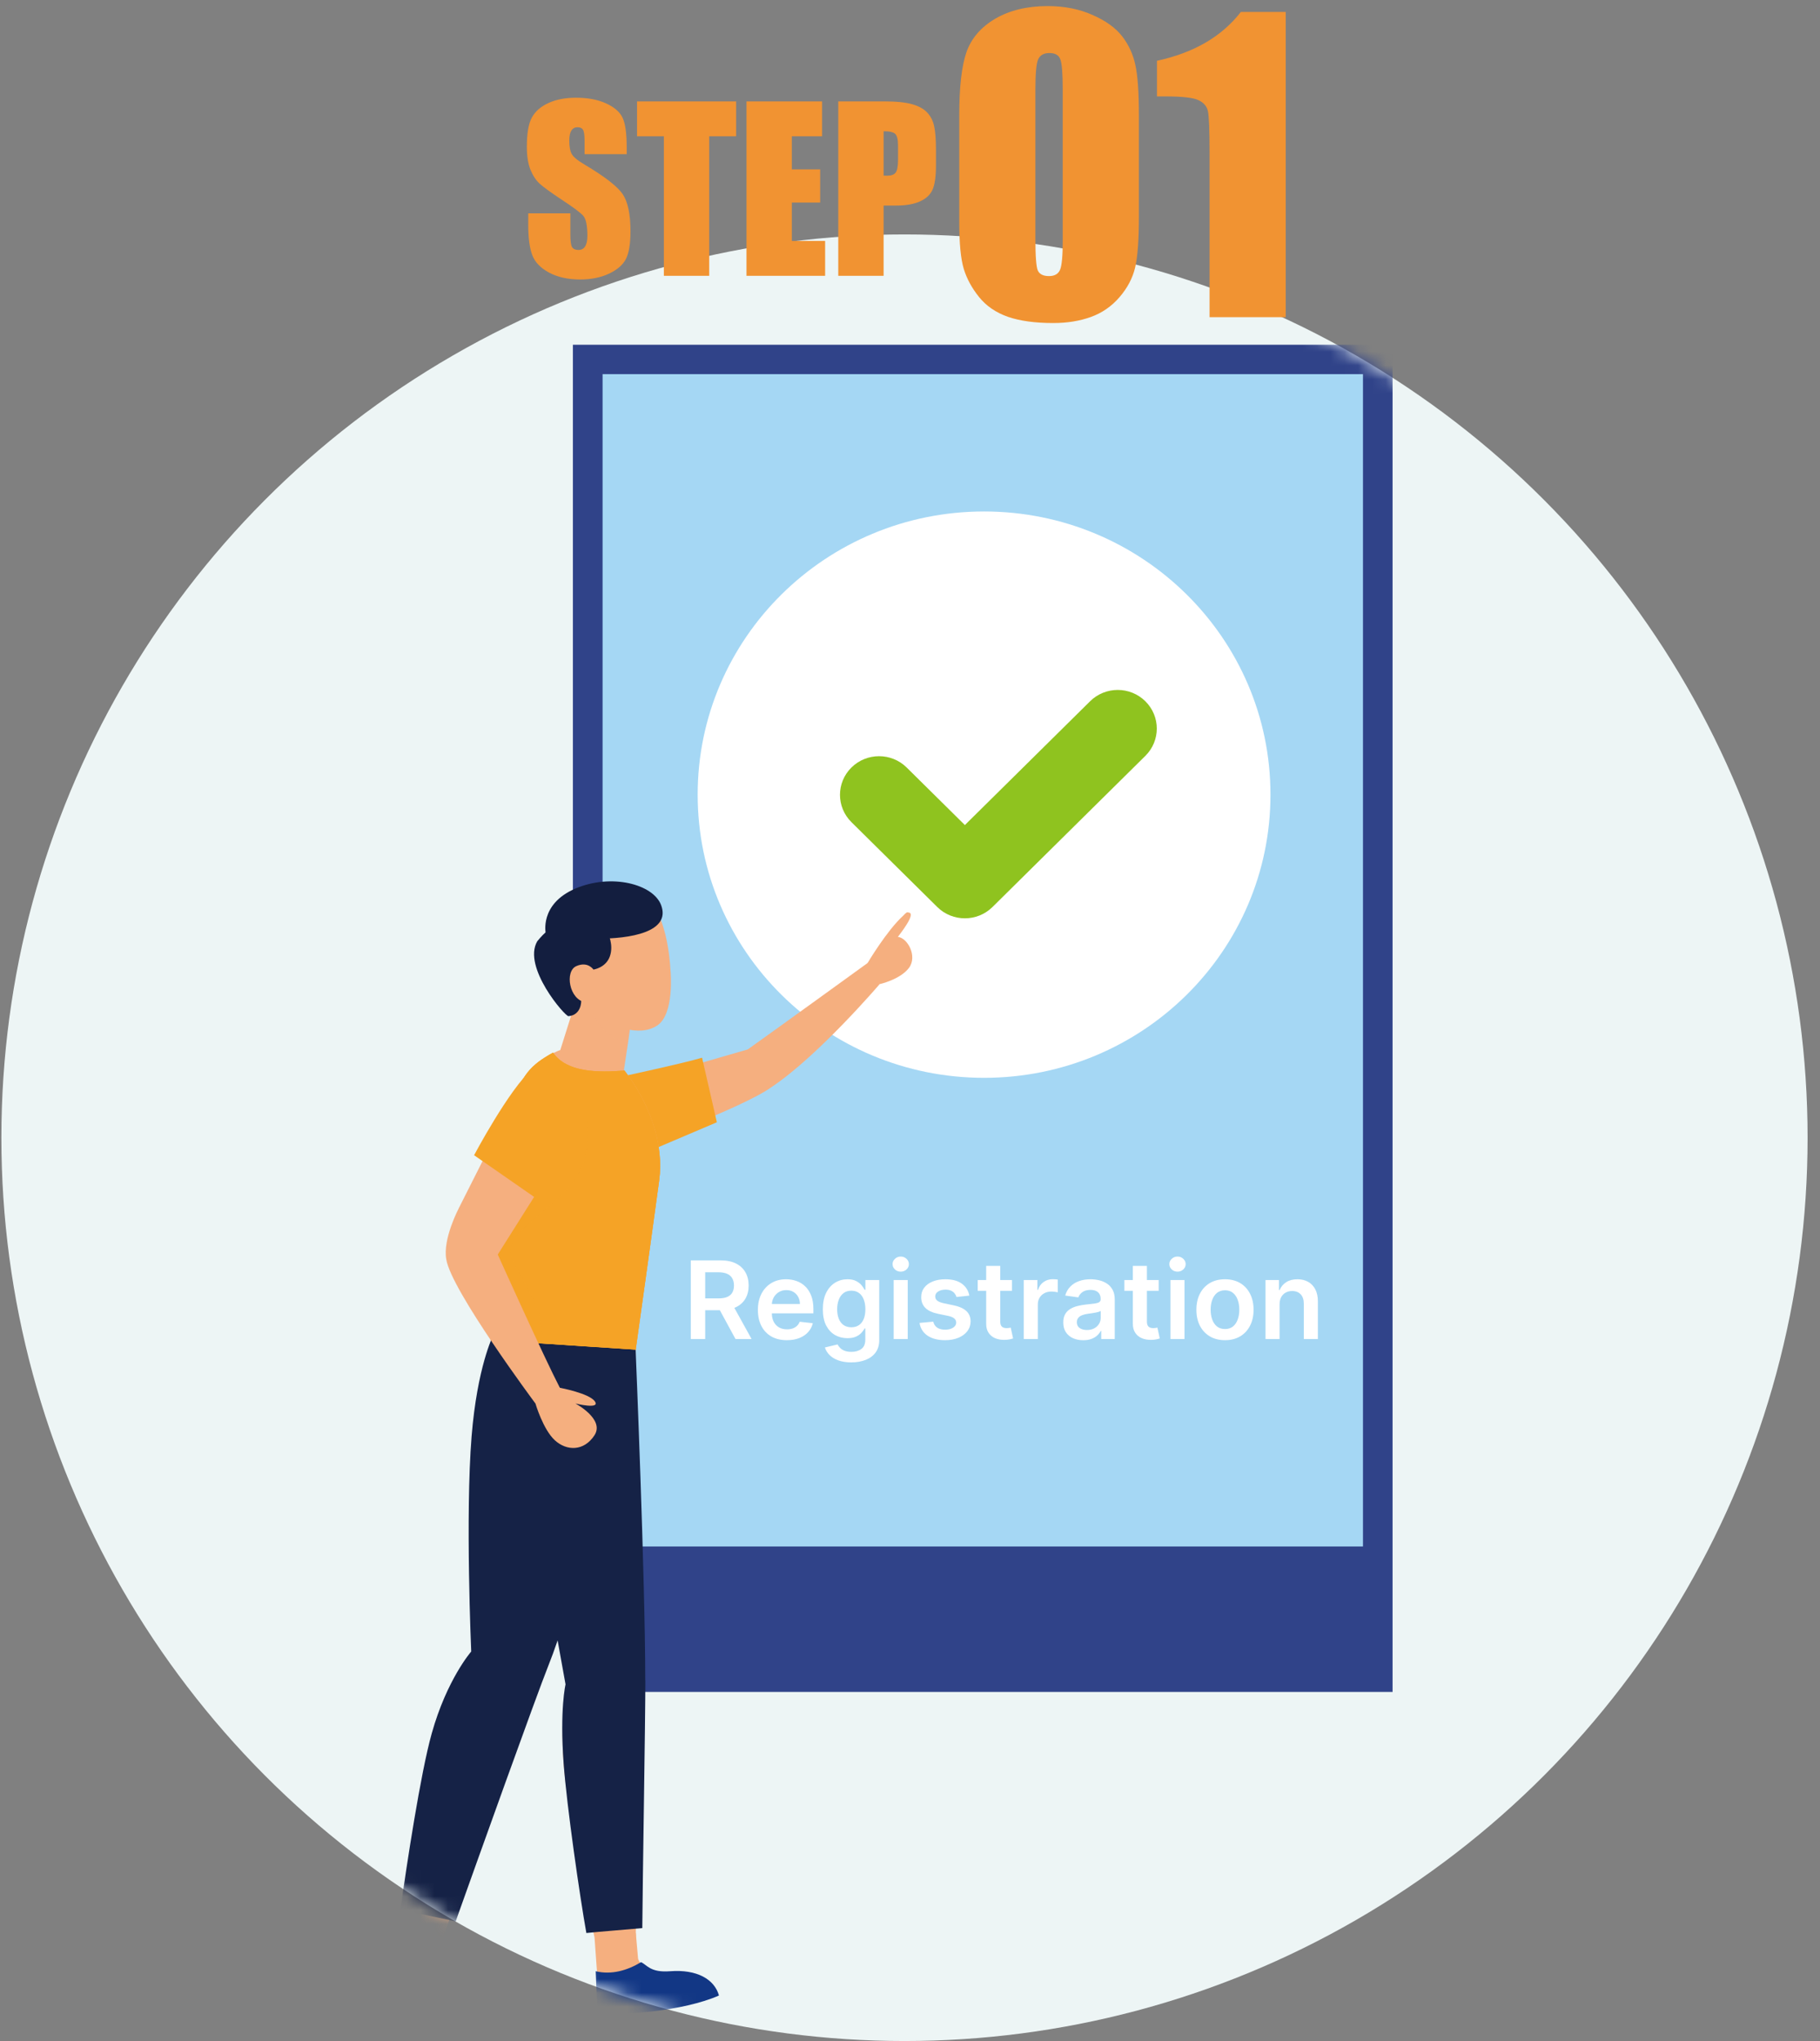 <?xml version="1.0" encoding="UTF-8" standalone="no"?>
<svg
   width="132"
   height="148"
   viewBox="0 0 132 148"
   fill="none"
   version="1.1"
   id="svg42"
   sodipodi:docname="step01.svg"
   inkscape:version="1.3.2 (091e20e, 2023-11-25)"
   xmlns:inkscape="http://www.inkscape.org/namespaces/inkscape"
   xmlns:sodipodi="http://sodipodi.sourceforge.net/DTD/sodipodi-0.dtd"
   xmlns="http://www.w3.org/2000/svg"
   xmlns:svg="http://www.w3.org/2000/svg">
  <rect x="0" y="0" width="132" height="148" fill="#808080" stroke="none"/>
  <sodipodi:namedview
     id="namedview42"
     pagecolor="#ffffff"
     bordercolor="#000000"
     borderopacity="0.25"
     inkscape:showpageshadow="2"
     inkscape:pageopacity="0.0"
     inkscape:pagecheckerboard="0"
     inkscape:deskcolor="#d1d1d1"
     inkscape:zoom="1.5945946"
     inkscape:cx="66.161017"
     inkscape:cy="74"
     inkscape:window-width="1440"
     inkscape:window-height="449"
     inkscape:window-x="0"
     inkscape:window-y="205"
     inkscape:window-maximized="0"
     inkscape:current-layer="svg42" />
  <circle
     cx="65.6"
     cy="82.5"
     r="65.5"
     fill="#EDF5F5"
     id="circle1" />
  <mask
     id="mask0_1433_2443"
     style="mask-type:alpha"
     maskUnits="userSpaceOnUse"
     x="0"
     y="17"
     width="132"
     height="131">
    <circle
       cx="65.6"
       cy="82.5"
       r="65.5"
       fill="#EDF5F5"
       id="circle2" />
  </mask>
  <g
     mask="url(#mask0_1433_2443)"
     id="g41">
    <g
       clip-path="url(#clip0_1433_2443)"
       id="g40">
      <path
         d="M101 25H41.55V122.687H101V25Z"
         fill="#304389"
         id="path2" />
      <path
         d="M98.853 112.14V27.129L43.704 27.129L43.704 112.14H98.853Z"
         fill="#A5D7F4"
         id="path3" />
      <path
         d="M71.372 78.156C82.844 78.156 92.144 68.963 92.144 57.622C92.144 46.281 82.844 37.088 71.372 37.088C59.9 37.088 50.6 46.281 50.6 57.622C50.6 68.963 59.9 78.156 71.372 78.156Z"
         fill="white"
         id="path4" />
      <path
         fill-rule="evenodd"
         clip-rule="evenodd"
         d="M83.069 50.85C84.176 51.944 84.176 53.717 83.069 54.811L71.984 65.769C70.877 66.863 69.083 66.863 67.977 65.769L61.752 59.616C60.646 58.522 60.646 56.748 61.752 55.655C62.859 54.561 64.653 54.561 65.759 55.655L69.98 59.827L79.062 50.85C80.169 49.756 81.963 49.756 83.069 50.85Z"
         fill="#8FC31F"
         id="path5" />
      <path
         d="M92.804 94.59V97.096H91.784V92.818H92.759V93.545H92.809C92.909 93.306 93.068 93.115 93.286 92.974C93.505 92.833 93.777 92.763 94.1 92.763C94.398 92.763 94.659 92.826 94.88 92.952C95.104 93.078 95.276 93.261 95.399 93.501C95.522 93.74 95.584 94.031 95.582 94.372V97.096H94.562V94.528C94.562 94.243 94.487 94.019 94.336 93.857C94.188 93.696 93.982 93.615 93.719 93.615C93.541 93.615 93.382 93.654 93.243 93.732C93.106 93.808 92.998 93.918 92.919 94.063C92.842 94.208 92.804 94.384 92.804 94.59Z"
         fill="white"
         id="path6" />
      <path
         d="M88.845 97.18C88.422 97.18 88.056 97.088 87.746 96.904C87.436 96.72 87.196 96.463 87.025 96.133C86.856 95.802 86.771 95.416 86.771 94.974C86.771 94.532 86.856 94.145 87.025 93.813C87.196 93.48 87.436 93.222 87.746 93.038C88.056 92.855 88.422 92.763 88.845 92.763C89.267 92.763 89.634 92.855 89.944 93.038C90.254 93.222 90.493 93.48 90.662 93.813C90.833 94.145 90.918 94.532 90.918 94.974C90.918 95.416 90.833 95.802 90.662 96.133C90.493 96.463 90.254 96.72 89.944 96.904C89.634 97.088 89.267 97.18 88.845 97.18ZM88.85 96.372C89.08 96.372 89.271 96.31 89.425 96.186C89.579 96.059 89.694 95.89 89.769 95.679C89.846 95.467 89.884 95.231 89.884 94.971C89.884 94.709 89.846 94.473 89.769 94.261C89.694 94.047 89.579 93.878 89.425 93.751C89.271 93.625 89.08 93.562 88.85 93.562C88.616 93.562 88.42 93.625 88.264 93.751C88.11 93.878 87.995 94.047 87.918 94.261C87.843 94.473 87.805 94.709 87.805 94.971C87.805 95.231 87.843 95.467 87.918 95.679C87.995 95.89 88.11 96.059 88.264 96.186C88.42 96.31 88.616 96.372 88.85 96.372Z"
         fill="white"
         id="path7" />
      <path
         d="M84.889 97.097V92.819H85.909V97.097H84.889ZM85.401 92.212C85.24 92.212 85.101 92.159 84.984 92.053C84.868 91.945 84.81 91.816 84.81 91.666C84.81 91.514 84.868 91.385 84.984 91.279C85.101 91.171 85.24 91.117 85.401 91.117C85.565 91.117 85.704 91.171 85.818 91.279C85.935 91.385 85.993 91.514 85.993 91.666C85.993 91.816 85.935 91.945 85.818 92.053C85.704 92.159 85.565 92.212 85.401 92.212Z"
         fill="white"
         id="path8" />
      <path
         d="M84.036 92.82V93.6H81.548V92.82H84.036ZM82.162 91.795H83.182V95.811C83.182 95.946 83.203 96.05 83.244 96.123C83.287 96.193 83.344 96.242 83.413 96.268C83.483 96.294 83.559 96.307 83.644 96.307C83.708 96.307 83.766 96.302 83.819 96.293C83.873 96.283 83.915 96.275 83.943 96.268L84.115 97.056C84.06 97.074 83.982 97.095 83.881 97.117C83.781 97.139 83.659 97.152 83.514 97.156C83.259 97.163 83.029 97.125 82.824 97.042C82.62 96.957 82.457 96.825 82.337 96.646C82.219 96.468 82.16 96.245 82.162 95.978V91.795Z"
         fill="white"
         id="path9" />
      <path
         d="M78.564 97.183C78.29 97.183 78.043 97.134 77.823 97.038C77.606 96.939 77.433 96.794 77.305 96.603C77.179 96.412 77.116 96.176 77.116 95.896C77.116 95.654 77.161 95.455 77.252 95.297C77.342 95.139 77.465 95.013 77.621 94.918C77.777 94.824 77.952 94.752 78.147 94.704C78.345 94.654 78.549 94.618 78.759 94.595C79.012 94.569 79.218 94.546 79.376 94.526C79.534 94.503 79.648 94.47 79.72 94.425C79.793 94.379 79.829 94.307 79.829 94.211V94.194C79.829 93.984 79.766 93.822 79.641 93.707C79.515 93.592 79.334 93.534 79.097 93.534C78.847 93.534 78.649 93.588 78.502 93.696C78.358 93.803 78.26 93.93 78.21 94.077L77.257 93.944C77.332 93.684 77.456 93.466 77.629 93.292C77.802 93.115 78.013 92.984 78.263 92.896C78.513 92.807 78.789 92.763 79.091 92.763C79.3 92.763 79.507 92.787 79.714 92.835C79.921 92.883 80.109 92.963 80.28 93.075C80.451 93.184 80.588 93.334 80.692 93.523C80.797 93.712 80.849 93.949 80.849 94.233V97.096H79.869V96.508H79.835C79.773 96.627 79.686 96.739 79.573 96.843C79.462 96.945 79.322 97.028 79.153 97.091C78.986 97.152 78.79 97.183 78.564 97.183ZM78.829 96.442C79.034 96.442 79.212 96.402 79.362 96.322C79.512 96.24 79.627 96.133 79.708 95.999C79.791 95.865 79.832 95.719 79.832 95.562V95.058C79.8 95.084 79.746 95.108 79.669 95.13C79.594 95.152 79.509 95.172 79.415 95.188C79.321 95.205 79.228 95.22 79.136 95.233C79.044 95.246 78.965 95.257 78.897 95.266C78.745 95.287 78.609 95.32 78.488 95.367C78.368 95.413 78.273 95.478 78.204 95.562C78.134 95.643 78.1 95.749 78.1 95.879C78.1 96.065 78.168 96.205 78.305 96.3C78.442 96.394 78.617 96.442 78.829 96.442Z"
         fill="white"
         id="path10" />
      <path
         d="M74.251 97.096V92.818H75.24V93.531H75.285C75.364 93.284 75.499 93.094 75.691 92.96C75.884 92.825 76.105 92.757 76.353 92.757C76.409 92.757 76.472 92.76 76.542 92.765C76.613 92.769 76.672 92.775 76.719 92.785V93.712C76.676 93.697 76.607 93.684 76.513 93.673C76.421 93.66 76.332 93.654 76.246 93.654C76.06 93.654 75.893 93.694 75.744 93.773C75.598 93.851 75.482 93.96 75.398 94.099C75.313 94.239 75.271 94.399 75.271 94.581V97.096H74.251Z"
         fill="white"
         id="path11" />
      <path
         d="M73.398 92.82V93.6H70.911V92.82H73.398ZM71.525 91.795H72.545V95.811C72.545 95.946 72.565 96.05 72.607 96.123C72.65 96.193 72.706 96.242 72.776 96.268C72.845 96.294 72.922 96.307 73.007 96.307C73.07 96.307 73.129 96.302 73.181 96.293C73.236 96.283 73.277 96.275 73.305 96.268L73.477 97.056C73.423 97.074 73.345 97.095 73.243 97.117C73.144 97.139 73.022 97.152 72.877 97.156C72.622 97.163 72.391 97.125 72.187 97.042C71.982 96.957 71.82 96.825 71.699 96.646C71.581 96.468 71.523 96.245 71.525 95.978V91.795Z"
         fill="white"
         id="path12" />
      <path
         d="M70.303 93.949L69.374 94.049C69.347 93.957 69.301 93.869 69.236 93.788C69.172 93.706 69.085 93.64 68.977 93.59C68.868 93.54 68.734 93.515 68.576 93.515C68.364 93.515 68.186 93.56 68.041 93.651C67.898 93.742 67.828 93.86 67.83 94.005C67.828 94.129 67.874 94.23 67.968 94.308C68.064 94.386 68.221 94.45 68.441 94.501L69.179 94.656C69.589 94.744 69.893 94.882 70.092 95.072C70.293 95.261 70.394 95.509 70.396 95.815C70.394 96.084 70.315 96.322 70.157 96.528C70.001 96.732 69.784 96.892 69.506 97.007C69.228 97.122 68.909 97.18 68.548 97.18C68.019 97.18 67.592 97.07 67.269 96.851C66.946 96.63 66.754 96.323 66.692 95.929L67.686 95.835C67.731 96.028 67.827 96.173 67.974 96.272C68.12 96.37 68.311 96.419 68.545 96.419C68.788 96.419 68.982 96.37 69.129 96.272C69.277 96.173 69.351 96.052 69.351 95.907C69.351 95.784 69.303 95.683 69.207 95.603C69.114 95.524 68.967 95.462 68.768 95.42L68.03 95.266C67.615 95.181 67.308 95.037 67.109 94.835C66.909 94.63 66.811 94.372 66.813 94.061C66.811 93.797 66.883 93.569 67.03 93.375C67.178 93.18 67.384 93.03 67.647 92.924C67.912 92.817 68.217 92.763 68.562 92.763C69.07 92.763 69.469 92.87 69.76 93.083C70.053 93.296 70.234 93.585 70.303 93.949Z"
         fill="white"
         id="path13" />
      <path
         d="M64.815 97.097V92.819H65.835V97.097H64.815ZM65.327 92.212C65.166 92.212 65.027 92.159 64.91 92.053C64.794 91.945 64.736 91.816 64.736 91.666C64.736 91.514 64.794 91.385 64.91 91.279C65.027 91.171 65.166 91.117 65.327 91.117C65.491 91.117 65.63 91.171 65.744 91.279C65.861 91.385 65.919 91.514 65.919 91.666C65.919 91.816 65.861 91.945 65.744 92.053C65.63 92.159 65.491 92.212 65.327 92.212Z"
         fill="white"
         id="path14" />
      <path
         d="M61.738 98.79C61.372 98.79 61.057 98.74 60.794 98.642C60.531 98.545 60.32 98.415 60.16 98.252C60.001 98.089 59.89 97.907 59.828 97.709L60.746 97.489C60.788 97.572 60.848 97.655 60.927 97.737C61.006 97.82 61.112 97.889 61.245 97.943C61.38 97.999 61.55 98.026 61.755 98.026C62.044 98.026 62.284 97.957 62.473 97.817C62.663 97.68 62.758 97.454 62.758 97.138V96.328H62.707C62.655 96.431 62.578 96.538 62.476 96.648C62.377 96.757 62.244 96.849 62.079 96.924C61.916 96.998 61.71 97.035 61.462 97.035C61.13 97.035 60.828 96.958 60.558 96.804C60.289 96.648 60.075 96.416 59.915 96.108C59.758 95.797 59.679 95.409 59.679 94.943C59.679 94.474 59.758 94.077 59.915 93.754C60.075 93.429 60.29 93.183 60.56 93.016C60.831 92.847 61.132 92.763 61.465 92.763C61.718 92.763 61.927 92.805 62.09 92.891C62.256 92.974 62.387 93.076 62.485 93.194C62.582 93.311 62.657 93.422 62.707 93.526H62.764V92.818H63.769V97.166C63.769 97.532 63.681 97.834 63.505 98.074C63.328 98.313 63.087 98.492 62.781 98.611C62.474 98.73 62.127 98.79 61.738 98.79ZM61.747 96.244C61.963 96.244 62.147 96.192 62.299 96.088C62.451 95.984 62.566 95.835 62.645 95.64C62.724 95.445 62.764 95.211 62.764 94.938C62.764 94.669 62.724 94.433 62.645 94.23C62.568 94.028 62.454 93.871 62.302 93.76C62.151 93.647 61.966 93.59 61.747 93.59C61.519 93.59 61.33 93.648 61.178 93.765C61.025 93.882 60.911 94.043 60.834 94.247C60.757 94.45 60.718 94.68 60.718 94.938C60.718 95.2 60.757 95.429 60.834 95.626C60.913 95.821 61.028 95.973 61.18 96.082C61.334 96.19 61.523 96.244 61.747 96.244Z"
         fill="white"
         id="path15" />
      <path
         d="M57.069 97.18C56.635 97.18 56.261 97.091 55.945 96.912C55.631 96.732 55.39 96.478 55.221 96.149C55.052 95.819 54.968 95.43 54.968 94.982C54.968 94.542 55.052 94.156 55.221 93.824C55.392 93.49 55.63 93.23 55.937 93.044C56.243 92.856 56.602 92.763 57.016 92.763C57.282 92.763 57.534 92.805 57.771 92.891C58.009 92.974 58.22 93.104 58.402 93.281C58.586 93.457 58.73 93.682 58.836 93.955C58.941 94.226 58.993 94.549 58.993 94.924V95.233H55.446V94.553H58.016C58.014 94.36 57.972 94.189 57.889 94.038C57.806 93.886 57.691 93.766 57.542 93.679C57.396 93.592 57.225 93.548 57.03 93.548C56.821 93.548 56.638 93.598 56.48 93.698C56.323 93.797 56.2 93.927 56.111 94.088C56.025 94.248 55.981 94.424 55.979 94.615V95.208C55.979 95.457 56.025 95.67 56.117 95.849C56.209 96.025 56.338 96.16 56.503 96.255C56.668 96.348 56.862 96.394 57.083 96.394C57.232 96.394 57.366 96.374 57.486 96.333C57.606 96.29 57.711 96.228 57.799 96.147C57.887 96.065 57.954 95.964 57.999 95.843L58.951 95.949C58.891 96.198 58.776 96.415 58.607 96.6C58.44 96.784 58.226 96.927 57.965 97.029C57.704 97.13 57.405 97.18 57.069 97.18Z"
         fill="white"
         id="path16" />
      <path
         d="M50.101 97.096V91.393H52.264C52.708 91.393 53.079 91.469 53.38 91.621C53.682 91.773 53.91 91.987 54.065 92.261C54.22 92.534 54.298 92.853 54.298 93.217C54.298 93.582 54.219 93.9 54.062 94.169C53.906 94.437 53.676 94.644 53.371 94.79C53.067 94.935 52.693 95.007 52.25 95.007H50.709V94.15H52.109C52.368 94.15 52.581 94.115 52.746 94.044C52.911 93.972 53.033 93.867 53.112 93.729C53.193 93.59 53.233 93.419 53.233 93.217C53.233 93.014 53.193 92.842 53.112 92.699C53.032 92.554 52.908 92.444 52.743 92.37C52.578 92.294 52.365 92.256 52.104 92.256H51.146V97.096H50.101ZM53.081 94.512L54.51 97.096H53.343L51.94 94.512H53.081Z"
         fill="white"
         id="path17" />
      <path
         d="M43.828 79.072C43.828 79.072 51.306 76.957 54.235 76.095C56.499 74.486 62.932 69.825 62.932 69.825L63.79 71.372C63.79 71.372 59.352 76.567 55.959 78.826C53.91 80.325 45.559 83.385 45.559 83.385L43.828 79.072Z"
         fill="#F5AF7F"
         id="path18" />
      <path
         d="M44.839 78.121C44.839 78.121 49.61 77.094 50.919 76.697L51.992 81.379L46.473 83.727L44.832 78.121H44.839Z"
         fill="#F5A326"
         id="path19" />
      <path
         d="M31.635 140.072L31.601 141.236C31.601 141.236 32.487 142.81 33.733 143.091C35.568 143.488 36.551 144.549 36.489 145.726C33.879 146 29.163 144.939 28.111 144.111C28.492 142.577 29.101 140.634 29.101 140.634L31.635 140.072Z"
         fill="#F5AF7F"
         id="path20" />
      <path
         d="M36.607 145.774C33.927 146.054 29.08 144.959 28 144.111C28.028 143.987 28.062 143.871 28.09 143.741C28.284 142.995 28.506 142.208 28.679 141.612C29.676 142.201 30.991 142.16 32.154 141.845C32.508 142.139 32.985 142.728 33.837 142.913C35.416 143.255 36.357 144.104 36.558 145.165C36.6 145.37 36.614 145.575 36.6 145.774H36.607Z"
         fill="#123785"
         id="path21" />
      <path
         d="M46.113 140.168L46.279 142.037C46.279 142.037 46.584 143.193 48.454 143.002C50.323 142.81 51.659 143.549 51.971 144.679C49.582 145.753 44.77 146.212 43.51 145.753C43.378 144.179 43.122 140.517 43.122 140.517L46.113 140.161V140.168Z"
         fill="#F5AF7F"
         id="path22" />
      <path
         d="M48.592 142.94C47.152 143.05 46.93 142.475 46.494 142.283C45.49 142.886 44.355 143.214 43.205 142.94C43.233 143.796 43.281 144.932 43.358 145.815C44.666 146.287 49.658 145.815 52.144 144.699C51.819 143.522 50.545 142.79 48.599 142.94H48.592Z"
         fill="#123785"
         id="path23" />
      <path
         d="M38.552 94.288L35.755 96.882C35.755 96.882 34.64 99.148 34.633 104.206C34.626 109.264 34.605 119.812 34.605 119.812C34.605 119.812 32.847 121.824 31.739 125.76C30.638 129.696 29.066 140.955 29.066 140.955L31.718 141.585C31.718 141.585 38.317 123.617 39.556 120.489C40.796 117.361 44.057 107.615 45.089 102.741C46.113 97.868 45.76 95.992 45.76 95.992L38.559 94.295L38.552 94.288Z"
         fill="#F5AF7F"
         id="path24" />
      <path
         d="M44.638 94.87L46.106 97.861C46.106 97.861 45.926 118.142 46.106 121.674C46.286 125.206 46.106 141.078 46.106 141.078L43.295 141.297C43.295 141.297 41.176 131.818 40.879 127.882C40.588 123.946 41.218 122.112 41.218 122.112L38.871 110.236L39.203 95.445L44.638 94.877V94.87Z"
         fill="#F5AF7F"
         id="path25" />
      <path
         d="M45.809 97.245C45.788 98.299 45.642 100.065 45.082 102.728C44.202 106.903 41.876 114.808 40.443 118.949C40.207 119.641 39.992 120.229 39.812 120.674C38.808 123.2 34.626 134.904 33.048 139.326L29.039 138.477C29.496 135.247 30.493 128.621 31.31 125.705C32.411 121.769 34.176 119.757 34.176 119.757C34.176 119.757 33.74 109.894 34.204 104.151C34.612 99.114 35.755 96.868 35.755 96.868L38.552 94.274L42.139 95.123L45.109 95.821L45.746 95.972C45.746 95.972 45.822 96.355 45.802 97.238L45.809 97.245Z"
         fill="#152246"
         id="path26" />
      <path
         d="M46.806 121.852C46.806 124.788 46.612 136.048 46.584 139.812C45.414 139.922 43.503 140.065 42.527 140.168C42.056 137.54 41.107 130.983 40.879 127.875C40.588 123.939 41.017 122.139 41.017 122.139L40.443 118.956L38.871 110.23L39.203 95.438L42.132 95.137L44.632 94.877L45.102 95.835L45.802 97.252L46.099 97.861C46.099 97.861 46.799 114.473 46.799 121.852H46.806Z"
         fill="#152246"
         id="path27" />
      <path
         d="M42.18 71.242L40.636 76.143C40.636 76.143 38.068 76.923 37.112 80.325C36.33 83.097 35.582 97.17 35.582 97.17L46.106 97.861C46.106 97.861 47.463 88.176 47.81 85.575C48.156 82.974 47.159 80.065 45.255 77.573C45.67 74.938 45.968 72.467 45.968 72.467L42.18 71.242Z"
         fill="#F5AF7F"
         id="path28" />
      <g
         style="mix-blend-mode:multiply"
         opacity="0.42"
         id="g29">
        <path
           d="M45.552 75.555C43.981 75.295 42.852 74.035 42.907 72.379L45.857 73.337L45.552 75.555Z"
           fill="#F5AF7F"
           id="path29" />
      </g>
      <path
         d="M45.296 77.629C43.378 77.779 41.114 77.779 40.11 76.328C38.476 77.239 37.784 77.957 37.112 80.332C36.323 83.104 35.582 97.177 35.582 97.177L46.106 97.868C46.106 97.868 47.463 88.183 47.81 85.582C48.156 83.002 47.173 80.113 45.296 77.635V77.629Z"
         fill="#F5A326"
         id="path30" />
      <path
         d="M45.296 77.629C43.378 77.779 41.114 77.779 40.11 76.328C38.476 77.239 37.784 77.957 37.112 80.332C36.323 83.104 35.582 97.177 35.582 97.177L46.106 97.868C46.106 97.868 47.463 88.183 47.81 85.582C48.156 83.002 47.173 80.113 45.296 77.635V77.629Z"
         fill="#F5A326"
         id="path31" />
      <g
         style="mix-blend-mode:multiply"
         opacity="0.35"
         id="g32">
        <path
           d="M37.299 91.688C36.724 90.606 37.202 90.093 37.424 89.662C39.39 87.499 42.111 86.287 42.547 83.481C42.721 82.221 42.623 80.859 42.194 79.709C41.675 78.306 40.706 78.046 39.099 77.814C38.171 78.512 37.617 78.525 37.105 80.326C36.316 83.098 35.575 97.17 35.575 97.17L39.293 97.417C39.618 95.582 38.351 93.481 37.299 91.695V91.688Z"
           fill="#F5A326"
           id="path32" />
      </g>
      <path
         d="M33.262 87.635L37.528 79.182C37.528 79.182 38.386 77.218 41.107 78.272C42.637 78.867 42.187 81.119 41.938 81.632C41.689 82.146 36.101 90.969 36.101 90.969C36.101 90.969 39.459 98.429 40.609 100.64L38.836 101.776C38.836 101.776 32.722 93.57 32.369 91.325C32.092 89.86 33.262 87.642 33.262 87.642V87.635Z"
         fill="#F5AF7F"
         id="path33" />
      <path
         d="M45.061 65.034L47.394 65.657C47.394 65.657 48.44 66.957 48.634 70.428C48.634 70.428 48.931 73.549 47.657 74.37C46.39 75.192 44.355 74.589 42.208 72.947C40.062 71.304 39.349 64.178 45.061 65.041V65.034Z"
         fill="#F5AF7F"
         id="path34" />
      <path
         d="M41.447 67.163C41.447 67.163 44.036 67.635 44.064 67.635C44.092 67.635 44.528 68.525 44.23 69.353C43.932 70.182 43.046 70.305 43.046 70.305L42.153 72.577C42.153 72.577 42.187 73.597 41.232 73.686C40.989 73.713 37.867 70.12 38.968 68.251C39.563 67.519 39.833 67.437 39.833 67.437L41.447 67.163Z"
         fill="#131E3F"
         id="path35" />
      <path
         d="M43.039 70.305C43.039 70.305 42.637 69.682 41.793 70.058C40.948 70.435 41.273 72.495 42.464 72.68C42.88 72.735 43.267 72.317 43.267 72.317L43.039 70.298V70.305Z"
         fill="#F5AF7F"
         id="path36" />
      <path
         d="M39.584 67.697C39.584 67.697 39.099 65.568 41.717 64.439C44.341 63.309 47.38 64.117 47.948 65.63C48.682 67.587 45.691 68.08 43.267 68.067C40.844 68.046 39.584 67.697 39.584 67.697Z"
         fill="#131E3F"
         id="path37" />
      <path
         d="M38.594 77.532C42.36 77.532 43.676 79.75 41.89 83.289C40.394 85.931 39.411 87.258 39.411 87.258L34.384 83.768C34.384 83.768 36.911 79.004 38.587 77.532H38.594Z"
         fill="#F5A326"
         id="path38" />
      <path
         d="M39.653 100.202L40.609 100.633C40.609 100.633 42.748 101.03 43.15 101.626C43.551 102.221 41.73 101.77 41.73 101.77C41.73 101.77 43.877 102.906 43.115 104.076C42.353 105.247 41.1 105.226 40.242 104.439C39.383 103.652 38.836 101.776 38.836 101.776L39.653 100.209V100.202Z"
         fill="#F5AF7F"
         id="path39" />
      <path
         d="M62.682 70.455L62.932 69.818C62.932 69.818 64.303 67.498 65.501 66.403C65.501 66.403 65.75 66.115 65.826 66.156C65.902 66.197 66.608 66.006 65.12 67.936C65.819 68.004 66.56 69.339 65.923 70.188C65.279 71.037 63.79 71.365 63.79 71.365L62.682 70.448V70.455Z"
         fill="#F5AF7F"
         id="path40" />
    </g>
  </g>
  <path
     d="M45.453 11.18H42.398V10.242C42.398 9.805 42.359 9.526 42.281 9.406C42.203 9.286 42.073 9.227 41.891 9.227C41.693 9.227 41.542 9.307 41.438 9.469C41.339 9.63 41.289 9.875 41.289 10.203C41.289 10.625 41.346 10.943 41.461 11.156C41.57 11.37 41.88 11.628 42.391 11.93C43.854 12.8 44.776 13.513 45.156 14.07C45.536 14.628 45.727 15.526 45.727 16.766C45.727 17.667 45.62 18.331 45.406 18.758C45.198 19.185 44.792 19.544 44.188 19.836C43.583 20.122 42.88 20.266 42.078 20.266C41.198 20.266 40.445 20.099 39.82 19.766C39.2 19.432 38.794 19.008 38.602 18.492C38.409 17.977 38.312 17.245 38.312 16.297V15.469H41.367V17.008C41.367 17.482 41.409 17.787 41.492 17.922C41.581 18.057 41.734 18.125 41.953 18.125C42.172 18.125 42.333 18.039 42.438 17.867C42.547 17.695 42.602 17.44 42.602 17.102C42.602 16.357 42.5 15.87 42.297 15.641C42.089 15.412 41.575 15.029 40.758 14.492C39.94 13.95 39.398 13.557 39.133 13.312C38.867 13.068 38.646 12.729 38.469 12.297C38.297 11.865 38.211 11.312 38.211 10.641C38.211 9.672 38.333 8.964 38.578 8.516C38.828 8.068 39.229 7.719 39.781 7.469C40.333 7.214 41 7.086 41.781 7.086C42.635 7.086 43.362 7.224 43.961 7.5C44.565 7.776 44.964 8.125 45.156 8.547C45.354 8.964 45.453 9.674 45.453 10.68V11.18ZM53.391 7.352V9.883H51.438V20H48.148V9.883H46.203V7.352H53.391ZM54.141 7.352H59.625V9.883H57.43V12.281H59.484V14.688H57.43V17.469H59.844V20H54.141V7.352ZM60.797 7.352H64.109C65.005 7.352 65.693 7.422 66.172 7.562C66.656 7.703 67.018 7.906 67.258 8.172C67.503 8.438 67.667 8.76 67.75 9.141C67.838 9.516 67.883 10.099 67.883 10.891V11.992C67.883 12.8 67.799 13.388 67.633 13.758C67.466 14.128 67.159 14.412 66.711 14.609C66.268 14.807 65.688 14.906 64.969 14.906H64.086V20H60.797V7.352ZM64.086 9.516V12.734C64.18 12.74 64.26 12.742 64.328 12.742C64.63 12.742 64.838 12.669 64.953 12.523C65.073 12.372 65.133 12.062 65.133 11.594V10.555C65.133 10.122 65.065 9.841 64.93 9.711C64.794 9.581 64.513 9.516 64.086 9.516Z"
     fill="#479F9E"
     id="path41"
     style="fill:#f19332;fill-opacity:1" />
  <path
     d="M82.601 8.357V15.74C82.601 17.417 82.51 18.639 82.327 19.404C82.145 20.17 81.767 20.885 81.193 21.551C80.618 22.216 79.926 22.695 79.115 22.986C78.303 23.278 77.396 23.424 76.394 23.424C75.072 23.424 73.974 23.273 73.099 22.973C72.224 22.663 71.527 22.184 71.007 21.537C70.487 20.89 70.118 20.211 69.9 19.5C69.681 18.78 69.572 17.641 69.572 16.082V8.357C69.572 6.325 69.745 4.803 70.091 3.791C70.447 2.779 71.144 1.968 72.183 1.357C73.231 0.747 74.498 0.441 75.984 0.441C77.196 0.441 78.281 0.656 79.237 1.084C80.195 1.503 80.91 2.018 81.384 2.629C81.858 3.24 82.177 3.928 82.341 4.693C82.514 5.459 82.601 6.68 82.601 8.357ZM77.077 6.498C77.077 5.322 77.018 4.589 76.9 4.297C76.79 3.996 76.526 3.846 76.107 3.846C75.697 3.846 75.423 4.005 75.286 4.324C75.159 4.634 75.095 5.359 75.095 6.498V17.299C75.095 18.584 75.154 19.359 75.273 19.623C75.4 19.887 75.669 20.02 76.079 20.02C76.49 20.02 76.758 19.865 76.886 19.555C77.013 19.245 77.077 18.547 77.077 17.463V6.498ZM93.251 0.865V23H87.727V11.133C87.727 9.419 87.686 8.389 87.604 8.043C87.522 7.697 87.294 7.437 86.921 7.264C86.556 7.081 85.736 6.99 84.46 6.99H83.913V4.406C86.584 3.832 88.612 2.652 89.997 0.865H93.251Z"
     fill="#479F9E"
     id="path42"
     style="fill:#f19332;fill-opacity:1" />
  <defs
     id="defs42">
    <clipPath
       id="clip0_1433_2443">
      <rect
         width="73"
         height="121"
         fill="white"
         transform="translate(28 25)"
         id="rect42" />
    </clipPath>
  </defs>
</svg>

